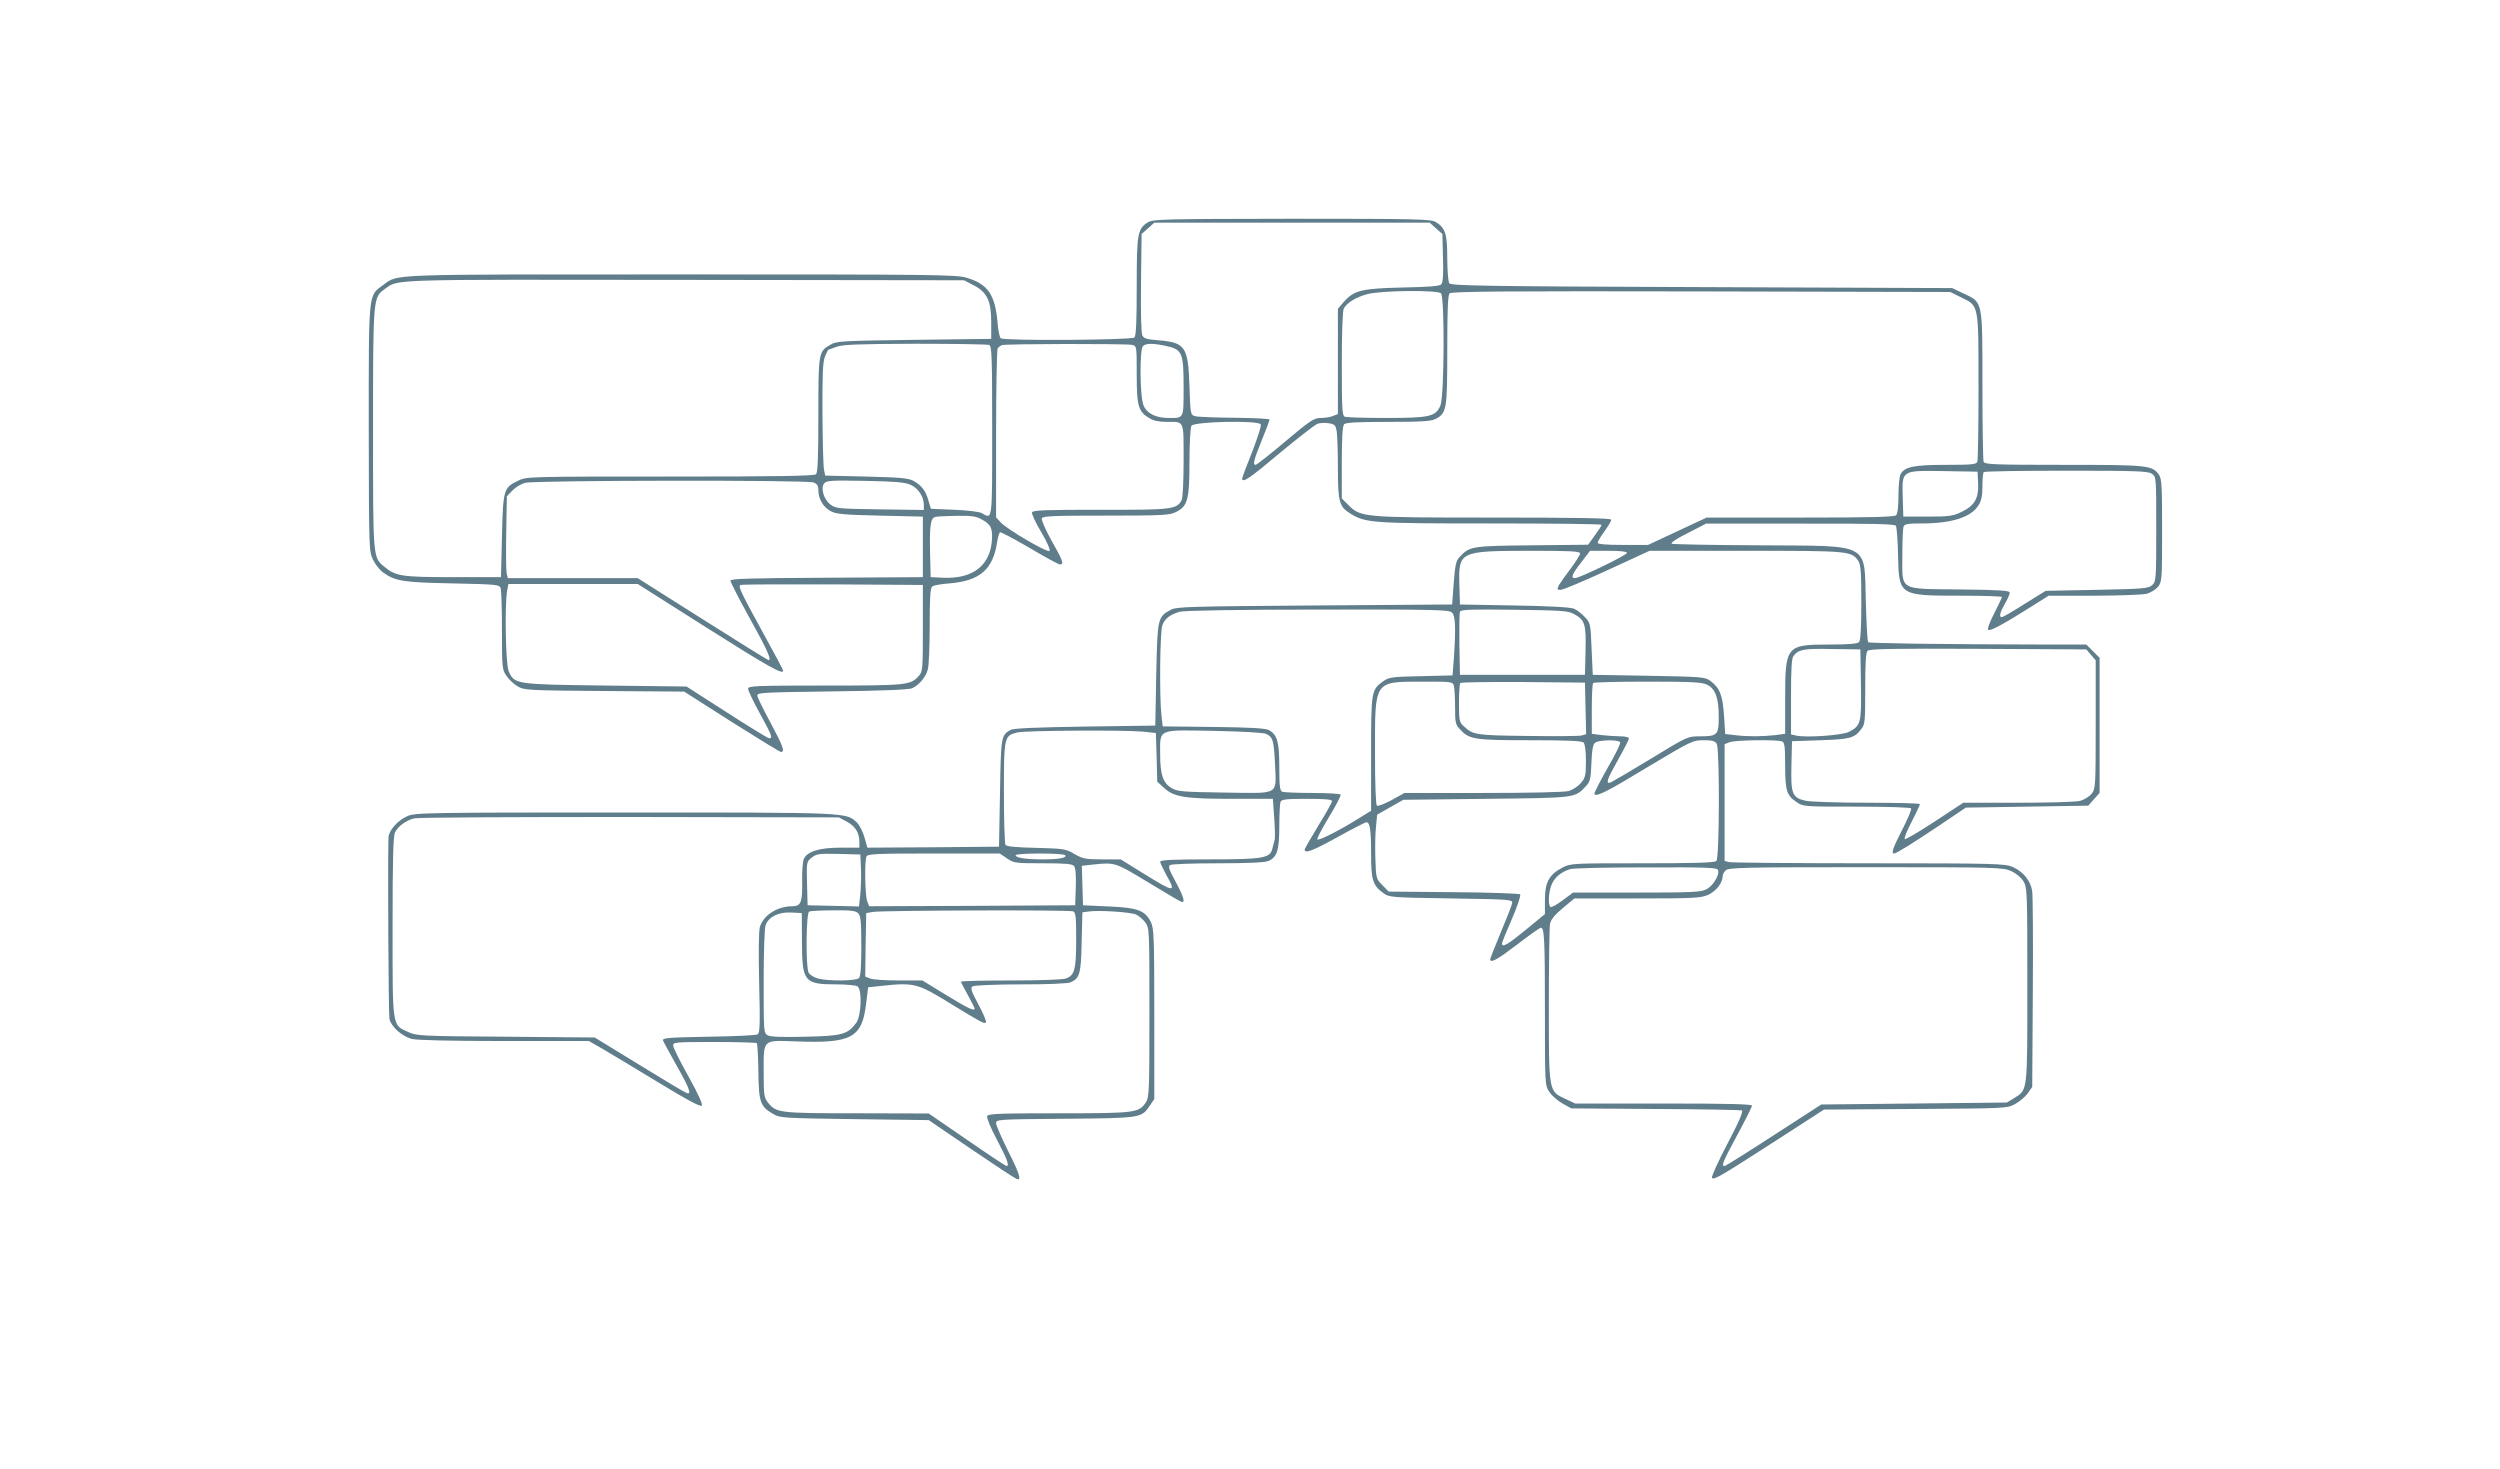 <?xml version="1.0" standalone="no"?>
<!DOCTYPE svg PUBLIC "-//W3C//DTD SVG 20010904//EN"
 "http://www.w3.org/TR/2001/REC-SVG-20010904/DTD/svg10.dtd">
<svg version="1.0" xmlns="http://www.w3.org/2000/svg"
 width="1280pt" height="752pt" viewBox="0 0 1280 752"
 preserveAspectRatio="xMidYMid meet">
<g transform="translate(0,752) scale(0.1,-0.1)"
fill="#607d8b" stroke="none">
<path d="M5878 6382 c-54 -33 -58 -57 -58 -329 0 -180 -3 -252 -12 -261 -13
-13 -664 -18 -684 -4 -6 4 -14 42 -17 84 -12 138 -49 193 -155 225 -53 17
-150 18 -1467 18 -1525 0 -1443 3 -1523 -54 -77 -57 -74 -25 -74 -733 1 -623
1 -630 22 -674 12 -24 35 -53 50 -64 64 -46 103 -52 357 -57 235 -5 241 -6
247 -27 3 -11 6 -109 6 -217 0 -187 1 -198 23 -229 12 -19 38 -43 57 -54 34
-20 52 -21 444 -24 l409 -3 243 -155 c133 -84 247 -154 253 -154 21 0 10 30
-53 148 -35 65 -66 127 -68 138 -3 18 10 19 382 24 258 3 393 9 410 16 36 17
69 56 80 95 6 19 10 120 10 225 0 141 3 194 13 201 6 6 46 13 88 16 156 13
223 71 244 210 4 26 11 49 15 52 4 2 72 -34 151 -80 79 -47 149 -85 156 -85
22 0 15 20 -43 122 -31 55 -53 106 -50 114 5 12 56 14 328 14 287 0 327 2 358
18 61 30 70 63 70 257 0 94 5 177 10 185 14 22 347 29 355 7 4 -8 -17 -71 -44
-141 -28 -69 -51 -131 -51 -136 0 -25 38 0 193 131 93 77 179 144 192 149 13
5 39 6 58 3 31 -5 35 -9 41 -42 3 -20 6 -105 6 -189 0 -171 7 -196 63 -231 79
-49 111 -51 719 -51 312 0 568 -3 568 -7 0 -5 -16 -29 -35 -55 l-34 -47 -288
-3 c-310 -3 -319 -5 -370 -60 -18 -19 -23 -41 -30 -133 l-8 -110 -705 -5
c-650 -5 -708 -6 -737 -23 -66 -35 -67 -44 -73 -332 l-5 -260 -360 -5 c-253
-4 -366 -9 -381 -17 -48 -28 -49 -31 -54 -322 l-5 -276 -337 -3 -337 -2 -15
53 c-8 29 -26 63 -39 76 -56 52 -37 51 -1191 51 -1017 0 -1073 -1 -1111 -19
-50 -22 -95 -74 -96 -109 -4 -143 0 -905 5 -929 9 -40 63 -88 113 -102 24 -7
200 -11 473 -11 l435 0 75 -43 c41 -24 169 -101 284 -171 139 -85 212 -124
219 -117 6 6 -16 56 -67 148 -43 76 -78 147 -79 158 -2 19 4 20 210 20 116 0
214 -3 218 -6 3 -4 7 -70 8 -147 2 -157 9 -177 78 -217 32 -19 57 -20 414 -25
l380 -5 217 -148 c119 -81 224 -150 233 -153 27 -11 17 23 -45 146 -33 66 -60
129 -60 139 0 20 9 20 353 23 389 3 392 4 434 67 l23 34 0 436 c0 395 -2 439
-18 471 -30 59 -68 73 -216 79 l-131 6 -3 101 -3 101 62 7 c108 11 110 10 275
-90 88 -53 165 -99 172 -101 23 -9 12 27 -29 103 -34 62 -39 78 -28 85 8 5
118 9 246 9 158 0 240 4 258 12 44 20 55 55 55 177 0 60 3 116 6 125 5 13 27
16 135 16 91 0 129 -3 129 -12 0 -6 -31 -62 -70 -125 -38 -63 -70 -118 -70
-123 0 -22 42 -6 170 65 74 41 140 75 146 75 18 0 24 -37 24 -163 0 -132 9
-161 62 -199 32 -23 38 -23 348 -28 308 -5 315 -5 312 -25 -2 -11 -28 -78 -58
-149 -30 -71 -54 -133 -54 -137 0 -23 37 -2 139 76 61 47 115 85 120 85 18 0
21 -54 21 -426 0 -380 0 -381 23 -415 12 -19 43 -45 67 -59 l45 -25 430 -3
c237 -1 436 -5 443 -7 9 -3 -12 -54 -73 -170 -48 -91 -83 -170 -80 -175 9 -14
42 6 337 196 l237 153 468 3 c462 3 469 3 510 25 23 13 52 37 65 55 l23 33 3
480 c2 264 0 499 -3 522 -8 53 -45 100 -100 124 -38 17 -83 19 -735 19 -382 0
-705 3 -717 6 l-23 6 0 299 0 299 26 10 c28 11 242 14 268 4 13 -5 16 -26 16
-123 0 -130 8 -154 59 -188 33 -23 39 -23 307 -23 158 0 275 -4 279 -9 3 -5
-17 -54 -45 -108 -48 -93 -58 -123 -43 -123 12 0 96 52 233 144 l135 91 313 5
314 5 29 33 29 32 0 346 0 346 -34 34 -34 34 -214 0 c-534 1 -897 6 -903 12
-4 3 -9 97 -12 208 -9 306 32 284 -543 288 -239 1 -442 5 -450 8 -9 4 20 24
80 54 l95 49 482 0 c375 1 484 -2 490 -11 4 -7 10 -76 11 -153 5 -205 5 -205
325 -205 114 0 207 -3 207 -7 0 -3 -18 -41 -40 -84 -24 -47 -36 -80 -30 -84
11 -7 74 27 217 117 l92 58 233 0 c129 0 250 5 270 10 20 6 46 22 58 37 19 24
20 39 20 287 0 226 -2 265 -16 285 -35 49 -54 51 -488 51 -359 0 -405 2 -410
16 -3 9 -6 185 -6 392 0 438 3 423 -98 470 l-57 27 -1283 5 c-1126 4 -1284 7
-1292 20 -5 8 -10 66 -10 128 0 125 -10 156 -60 186 -25 14 -98 16 -737 16
-649 -1 -710 -2 -735 -18z m1474 -31 l33 -29 3 -122 c3 -80 0 -126 -8 -135 -8
-10 -56 -14 -198 -17 -210 -5 -249 -14 -302 -74 l-30 -35 0 -270 0 -269 -26
-10 c-14 -6 -42 -10 -63 -10 -33 0 -53 -13 -180 -120 -78 -66 -147 -120 -152
-120 -16 0 -10 24 31 125 22 54 40 102 40 107 0 4 -80 8 -177 9 -98 1 -189 4
-203 8 -25 7 -25 7 -30 156 -7 201 -21 222 -163 233 -53 4 -70 9 -78 24 -6 11
-9 113 -7 269 l3 251 33 29 32 29 705 0 705 0 32 -29z m-2368 -291 c70 -36 91
-80 91 -190 l0 -85 -395 -5 c-376 -5 -397 -6 -430 -26 -59 -34 -60 -40 -60
-359 0 -213 -3 -294 -12 -303 -9 -9 -189 -12 -747 -12 -727 0 -735 0 -778 -21
-75 -36 -77 -45 -83 -284 l-5 -210 -245 0 c-264 0 -294 5 -352 53 -59 50 -58
35 -58 706 0 677 0 673 61 717 71 50 2 48 1534 46 l1431 -2 48 -25z m2394 -42
c19 -19 17 -527 -3 -574 -24 -57 -54 -64 -279 -64 -107 0 -201 3 -210 6 -14 5
-16 39 -16 271 0 157 4 272 10 283 16 30 63 59 121 74 70 19 359 22 377 4z
m2666 -22 c88 -43 86 -32 86 -460 0 -200 -3 -371 -6 -380 -5 -14 -29 -16 -160
-16 -165 0 -213 -10 -233 -48 -6 -12 -11 -61 -11 -109 0 -56 -4 -93 -12 -101
-9 -9 -132 -12 -491 -12 l-479 0 -150 -70 -150 -70 -129 0 c-88 0 -129 4 -129
11 0 6 16 33 35 59 19 26 35 53 35 59 0 8 -166 11 -603 11 -672 0 -680 1 -744
65 l-33 33 0 184 c0 130 4 188 12 196 9 9 73 12 225 12 172 0 220 3 243 15 57
30 60 46 60 353 0 205 3 281 12 290 10 10 295 12 1288 10 l1275 -3 59 -29z
m-4980 -242 c14 -5 16 -54 16 -440 0 -472 2 -453 -53 -421 -13 7 -74 14 -142
17 l-119 5 -13 44 c-14 50 -35 76 -78 100 -24 13 -71 17 -240 21 l-210 5 -6
30 c-4 17 -7 146 -8 288 -1 204 2 265 13 292 8 19 16 35 18 35 2 0 21 7 43 15
32 11 113 14 402 15 199 0 368 -3 377 -6z m734 0 c22 -6 22 -9 22 -151 0 -161
8 -190 63 -223 22 -14 50 -20 89 -20 94 0 88 13 88 -197 0 -107 -4 -192 -10
-204 -26 -47 -48 -50 -416 -49 -280 0 -345 -2 -350 -13 -3 -8 18 -53 47 -101
30 -51 48 -91 42 -97 -10 -10 -218 111 -250 147 l-23 25 0 427 c0 235 4 432 8
438 4 6 14 14 22 17 20 7 639 8 668 1z m171 -5 c84 -18 91 -34 91 -209 0 -166
3 -160 -76 -160 -66 0 -112 23 -129 64 -19 45 -21 286 -3 304 15 15 52 15 117
1z m4159 -704 c3 -77 -18 -114 -85 -146 -43 -21 -62 -24 -173 -24 l-125 0 -3
97 c-4 142 -9 139 211 136 l172 -3 3 -60z m890 49 c22 -15 22 -18 22 -283 0
-260 -1 -268 -21 -287 -19 -17 -43 -19 -283 -24 l-262 -5 -108 -67 c-59 -38
-112 -68 -117 -68 -15 0 -10 23 16 69 14 23 25 49 25 57 0 10 -49 14 -256 16
-317 4 -294 -10 -294 178 0 71 3 135 6 144 5 13 23 16 95 16 151 0 252 32 289
93 15 23 20 50 20 98 0 36 3 69 7 72 3 4 194 7 422 7 361 0 420 -2 439 -16z
m-6854 -44 c20 -7 26 -16 26 -40 0 -44 25 -87 63 -107 27 -15 67 -19 252 -23
l220 -5 0 -155 0 -155 -492 -3 c-401 -2 -493 -5 -493 -15 0 -8 45 -95 100
-195 89 -160 112 -212 95 -212 -3 0 -155 94 -338 210 l-332 210 -332 0 -333 0
-6 24 c-3 13 -4 107 -2 209 l3 186 29 30 c15 16 45 34 65 39 49 13 1441 15
1475 2z m498 -12 c40 -18 68 -61 68 -103 l0 -26 -224 3 c-210 3 -226 4 -253
24 -35 26 -53 85 -33 109 12 15 38 16 209 13 154 -3 204 -7 233 -20z m369
-180 c45 -25 54 -48 46 -120 -15 -120 -104 -183 -250 -176 l-62 3 -3 120 c-3
141 2 182 26 188 9 3 59 5 111 6 79 1 99 -2 132 -21z m3059 -172 c0 -7 -22
-42 -48 -77 -27 -35 -54 -74 -61 -86 -10 -21 -9 -23 10 -23 11 0 119 45 238
100 l217 100 492 0 c529 0 541 -1 576 -51 13 -20 16 -54 16 -214 0 -135 -4
-195 -12 -203 -8 -8 -56 -12 -150 -12 -223 0 -228 -6 -228 -278 l0 -179 -52
-7 c-67 -7 -139 -8 -204 0 l-51 6 -6 95 c-7 104 -22 141 -70 177 -27 20 -43
21 -315 26 l-287 5 -6 132 c-5 130 -6 134 -35 164 -16 17 -40 36 -54 42 -16 8
-127 14 -305 17 l-280 5 -3 99 c-5 173 0 175 356 176 213 0 262 -2 262 -14z
m240 3 c0 -11 -243 -129 -266 -129 -23 0 -16 19 32 81 l45 59 95 0 c59 0 94
-4 94 -11z m-4710 -384 c316 -200 390 -241 390 -219 0 4 -40 79 -89 168 -130
237 -144 266 -129 271 7 3 220 4 473 3 l460 -3 0 -221 c0 -208 -1 -223 -20
-244 -43 -48 -58 -50 -480 -50 -358 0 -395 -2 -395 -16 0 -9 27 -66 60 -126
62 -113 68 -128 48 -128 -6 0 -104 60 -217 133 l-206 132 -415 5 c-464 6 -467
6 -496 75 -15 36 -20 330 -8 408 l7 37 331 0 331 0 355 -225z m3814 79 c18
-17 20 -80 10 -232 l-7 -90 -161 -4 c-150 -3 -163 -5 -194 -26 -61 -44 -62
-51 -62 -372 l0 -291 -60 -37 c-91 -58 -208 -118 -215 -110 -4 3 23 55 59 114
36 59 63 111 60 116 -3 4 -68 8 -144 8 -76 0 -145 3 -154 6 -13 5 -16 26 -16
126 0 128 -10 166 -53 190 -16 9 -94 14 -283 16 l-261 3 -7 61 c-10 100 -7
422 5 456 12 34 40 56 90 70 20 6 304 11 706 11 598 1 673 -1 687 -15z m623
-7 c58 -31 64 -50 61 -188 l-3 -124 -320 0 -320 0 -3 155 c-1 85 0 160 3 168
4 11 54 13 277 10 238 -3 277 -5 305 -21z m1471 -361 c3 -198 0 -211 -61 -243
-34 -18 -223 -31 -271 -19 l-26 6 0 193 c0 140 3 198 13 209 26 33 51 38 197
35 l145 -2 3 -179z m1178 151 l24 -28 0 -328 c0 -316 -1 -329 -20 -354 -12
-15 -38 -31 -58 -37 -21 -6 -156 -10 -319 -10 l-281 0 -146 -96 c-81 -53 -150
-94 -154 -90 -4 4 12 44 36 89 23 45 42 85 42 90 0 4 -123 7 -272 7 -150 0
-291 5 -313 10 -69 16 -76 34 -73 179 l3 126 145 5 c153 5 174 11 209 56 20
25 21 40 21 208 0 130 3 185 12 194 10 10 140 12 566 10 l554 -3 24 -28z
m-3262 -159 c3 -13 6 -62 6 -109 0 -78 2 -89 25 -113 48 -52 72 -56 358 -56
191 0 266 -3 275 -12 7 -7 12 -44 12 -94 0 -74 -3 -86 -26 -113 -14 -17 -42
-35 -62 -41 -22 -6 -196 -10 -439 -10 l-402 0 -65 -36 c-36 -19 -70 -33 -76
-29 -6 4 -10 101 -10 272 0 372 -7 362 241 363 154 0 157 0 163 -22z m674
-115 l3 -132 -24 -7 c-14 -3 -139 -4 -278 -2 -266 3 -276 5 -326 51 -21 19
-23 30 -23 117 0 53 3 100 7 103 4 4 149 6 322 5 l316 -3 3 -132z m623 121
c42 -21 59 -68 59 -163 0 -95 -6 -101 -99 -101 -60 0 -64 -2 -249 -115 -104
-63 -196 -117 -205 -121 -28 -10 -20 14 38 117 30 53 55 102 55 108 0 6 -18
11 -42 11 -24 0 -67 3 -95 6 l-53 7 0 127 c0 70 3 130 7 133 3 4 130 7 280 7
229 0 279 -3 304 -16z m-2889 -240 l66 -7 4 -124 3 -125 36 -33 c51 -46 106
-55 348 -55 l208 0 7 -98 c4 -54 5 -105 2 -113 -2 -8 -7 -27 -11 -42 -11 -51
-45 -57 -325 -57 -184 0 -250 -3 -250 -12 0 -6 14 -35 30 -65 54 -95 46 -95
-111 2 l-121 75 -94 0 c-86 0 -100 3 -142 27 -45 27 -55 28 -197 32 -98 2
-153 7 -157 15 -4 6 -8 126 -8 267 0 287 1 293 70 309 42 10 547 13 642 4z
m629 -11 c36 -16 41 -32 47 -154 7 -163 27 -151 -256 -147 -206 3 -241 5 -270
21 -47 26 -62 69 -62 176 0 131 -17 124 274 119 143 -3 252 -9 267 -15z m1814
-43 c4 -6 -26 -67 -66 -135 -39 -69 -69 -128 -66 -131 13 -14 62 11 277 141
219 131 227 135 282 135 46 0 59 -4 68 -19 15 -29 14 -583 -2 -599 -9 -9 -107
-12 -378 -12 -359 0 -367 0 -410 -22 -68 -35 -90 -75 -90 -164 l0 -74 -97 -80
c-90 -74 -123 -94 -123 -71 0 5 23 62 51 126 28 65 47 121 42 126 -4 4 -158
10 -340 11 l-333 3 -32 33 c-32 32 -33 35 -36 134 -2 56 -1 130 3 164 l6 63
67 38 67 38 425 5 c463 5 453 4 510 65 22 24 25 37 28 118 3 70 7 95 20 105
19 14 118 16 127 2z m-3959 -407 c43 -23 64 -57 64 -103 l0 -30 -97 0 c-112 0
-175 -21 -189 -62 -4 -12 -8 -61 -7 -107 2 -110 -6 -131 -50 -131 -78 0 -149
-46 -167 -108 -5 -20 -7 -138 -3 -287 5 -210 4 -253 -8 -261 -8 -5 -121 -10
-252 -12 -208 -4 -238 -6 -232 -20 3 -8 35 -66 70 -129 66 -116 78 -150 50
-139 -9 3 -118 68 -243 145 l-227 139 -455 4 c-442 3 -456 4 -502 25 -81 37
-78 19 -78 540 0 344 3 464 13 482 16 32 57 61 98 71 19 5 516 7 1104 7 l1070
-2 41 -22z m72 -238 c2 -38 0 -98 -3 -133 l-7 -63 -131 3 -132 3 -3 112 c-3
110 -2 111 24 132 25 20 38 21 138 19 l111 -3 3 -70z m748 50 c35 -24 43 -25
184 -25 114 0 150 -3 159 -14 8 -9 11 -47 9 -107 l-3 -94 -528 -3 -527 -2 -10
26 c-11 28 -14 203 -4 228 5 14 45 16 345 16 l338 0 37 -25z m298 16 c9 -13
-31 -21 -115 -21 -86 0 -139 8 -139 21 0 12 247 12 254 0z m3342 -75 c10 -25
-26 -84 -61 -100 -28 -14 -83 -16 -357 -16 l-324 0 -54 -40 c-29 -22 -57 -37
-61 -34 -15 9 -10 84 7 119 17 36 50 62 93 75 14 5 189 9 389 9 306 1 363 -1
368 -13z m1501 -6 c25 -11 51 -33 63 -52 19 -32 20 -49 20 -531 0 -554 2 -535
-67 -579 l-38 -23 -475 -5 -475 -5 -243 -157 c-134 -87 -247 -158 -252 -158
-18 0 -10 20 65 159 41 76 75 143 75 150 0 8 -120 11 -452 11 l-453 0 -51 24
c-85 40 -84 32 -84 479 0 211 3 399 6 417 5 22 24 46 66 81 l59 49 322 0 c295
0 326 2 364 19 40 19 73 61 73 95 0 8 7 22 16 30 14 14 92 16 717 16 671 0
704 -1 744 -20z m-5903 -216 c13 -13 16 -43 16 -168 0 -105 -4 -156 -12 -164
-15 -15 -158 -16 -210 -2 -21 6 -42 19 -48 30 -15 28 -13 307 3 313 6 3 62 6
124 6 89 1 115 -2 127 -15z m1100 10 c14 -5 16 -28 16 -145 0 -154 -8 -183
-53 -199 -18 -6 -132 -10 -283 -10 -140 0 -254 -3 -254 -6 0 -3 16 -34 35 -68
19 -35 35 -66 35 -69 0 -16 -30 -2 -145 68 l-122 75 -121 0 c-66 0 -132 4
-147 10 l-25 10 2 162 3 163 35 6 c46 8 1004 11 1024 3z m324 -17 c14 -7 35
-25 46 -40 21 -28 21 -38 21 -461 0 -401 -1 -434 -18 -460 -36 -54 -54 -56
-447 -56 -309 0 -361 -2 -366 -15 -3 -8 19 -62 50 -120 53 -100 66 -135 49
-135 -5 1 -96 61 -203 135 l-195 134 -368 1 c-399 0 -413 2 -455 55 -20 25
-22 40 -22 154 0 173 -8 165 166 159 282 -11 337 18 358 189 l11 88 75 8 c158
17 180 11 336 -85 167 -102 184 -112 192 -103 4 4 -13 45 -38 91 -38 72 -43
86 -30 94 8 5 119 10 247 10 143 0 241 4 256 11 45 21 52 44 55 206 l4 152 31
4 c53 8 219 -3 245 -16z m-1712 -138 c1 -206 11 -219 177 -219 51 0 99 -5 107
-10 25 -15 20 -152 -6 -187 -45 -60 -73 -67 -260 -71 -116 -3 -178 -1 -193 7
-21 12 -21 16 -21 276 0 147 4 275 10 289 16 42 66 67 130 64 l55 -3 1 -146z"/>
</g>
</svg>
